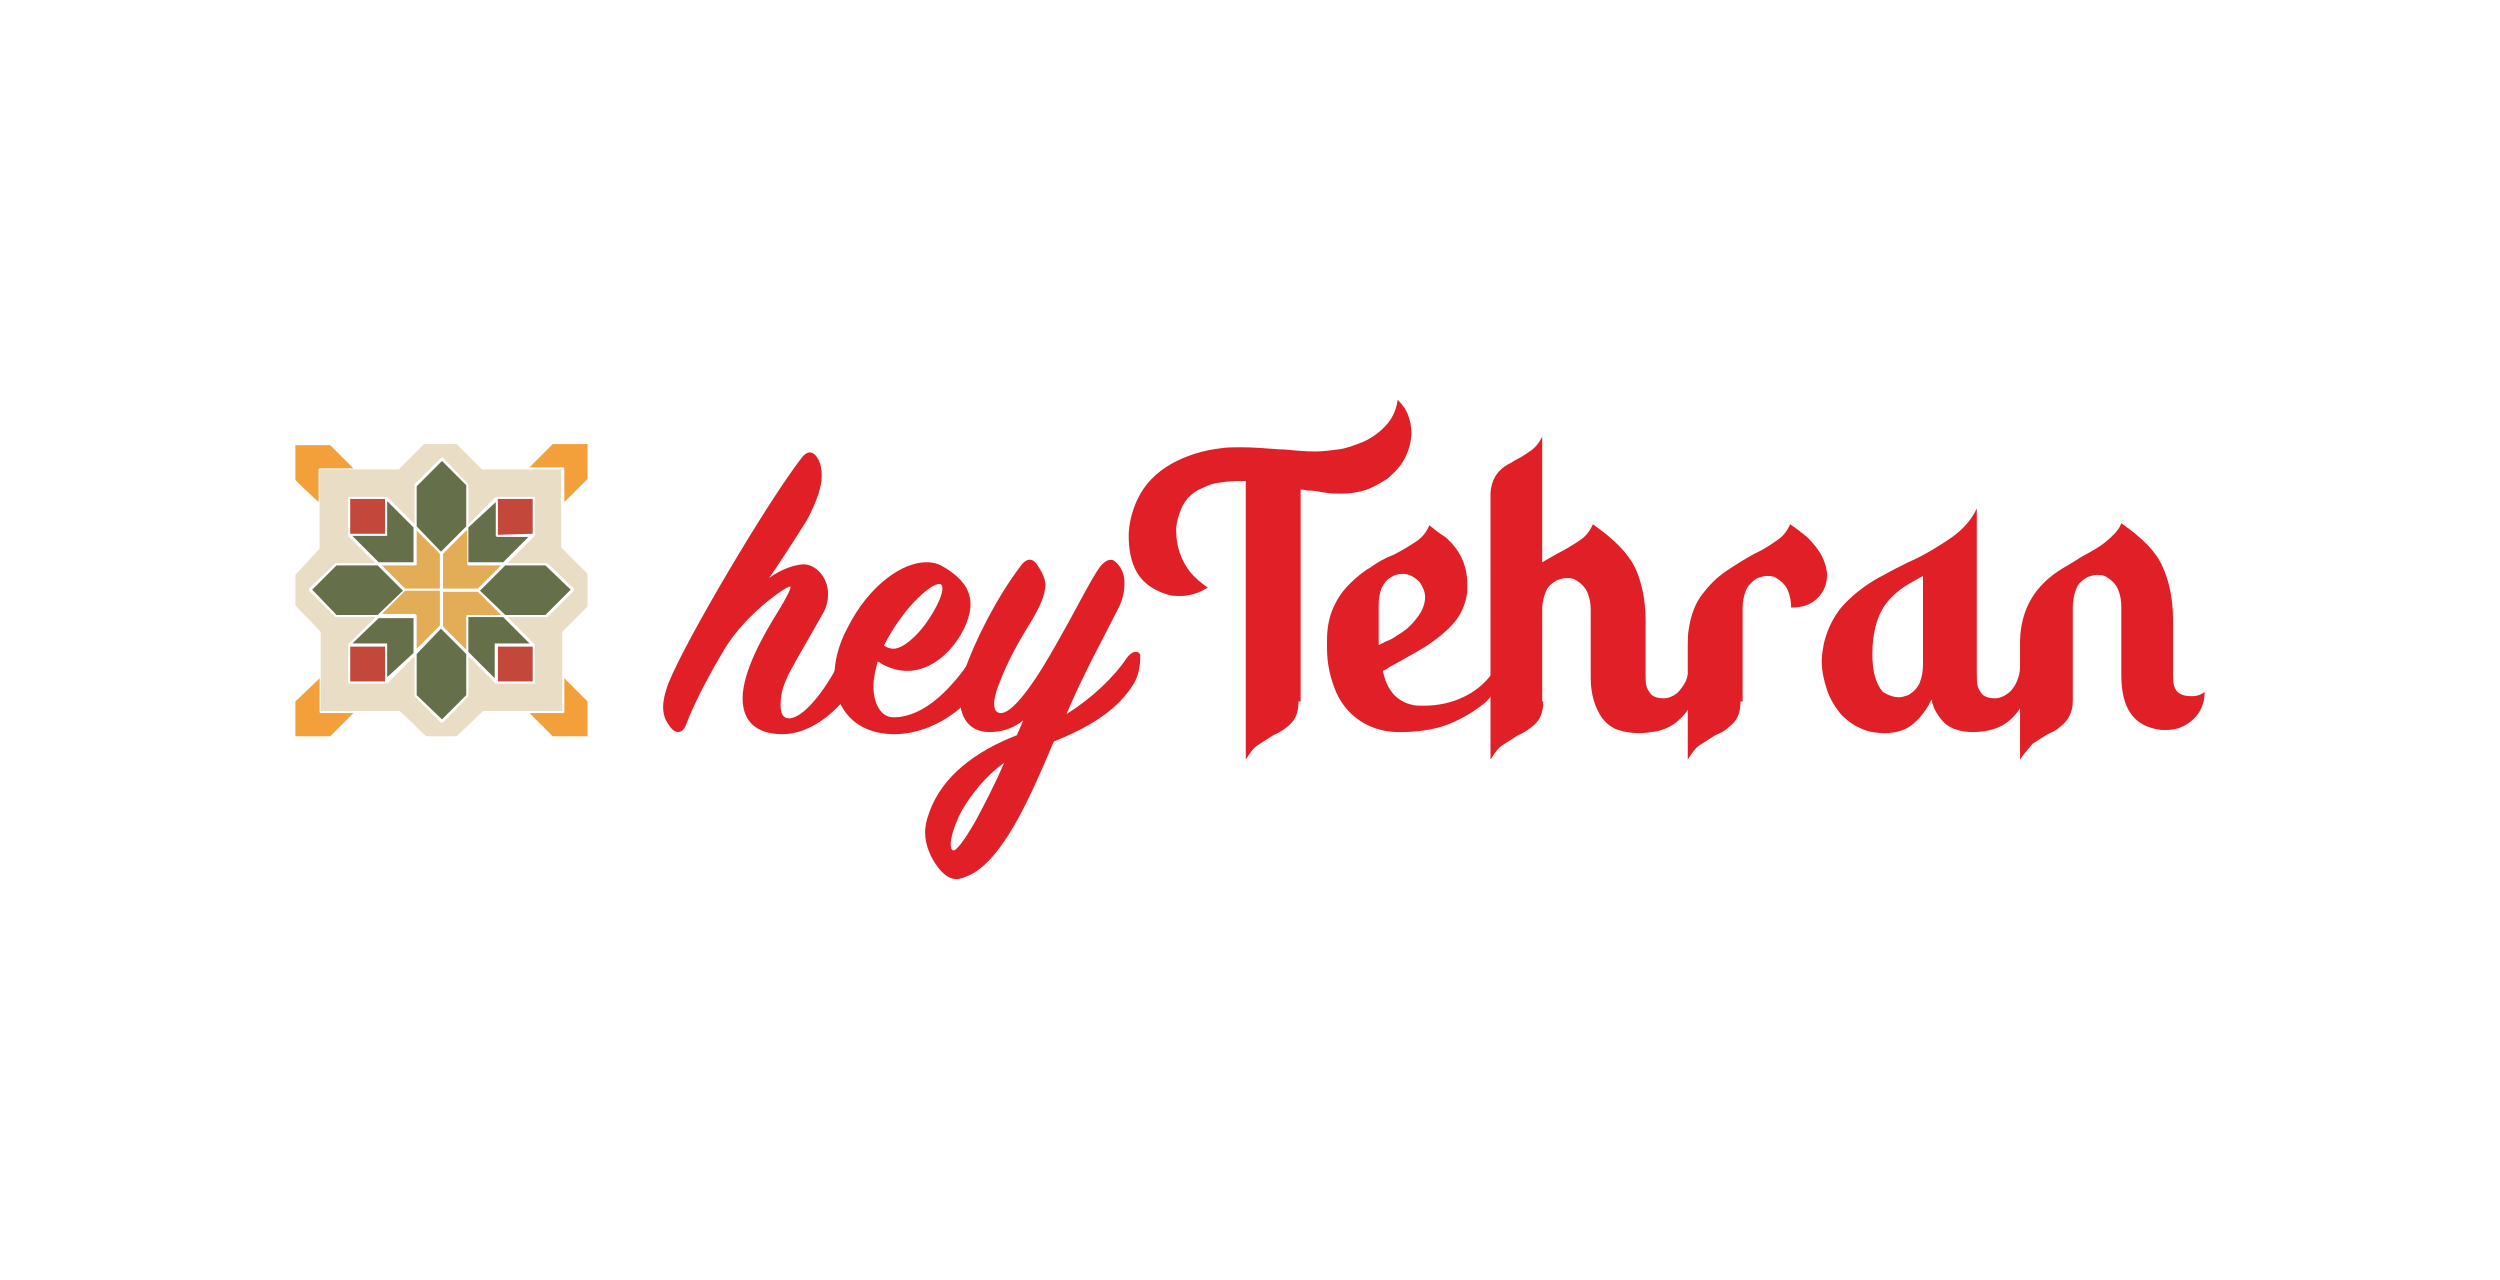 <?xml version="1.0" encoding="utf-8"?>
<!-- Generator: Adobe Illustrator 27.6.1, SVG Export Plug-In . SVG Version: 6.00 Build 0)  -->
<svg version="1.1" id="Layer_1" xmlns="http://www.w3.org/2000/svg" xmlns:xlink="http://www.w3.org/1999/xlink" x="0px" y="0px"
	 viewBox="0 0 237 121.3" style="enable-background:new 0 0 237 121.3;" xml:space="preserve">
<style type="text/css">
	.st0{fill:#E01F26;}
	.st1{fill:#E3AC57;}
	.st2{fill:#656F4A;}
	.st3{fill:#C3483B;}
	.st4{fill:#E9DDC6;}
	.st5{fill:#F4A03A;}
</style>
<g>
	<g>
		<path class="st0" d="M74.2,69.6c-2.6,0-3.8-1.3-3.8-3.4c0-2.5,1.9-5.9,3.4-8.3c0.8-1.3,1.3-2.3,1.1-2.3c-0.4,0-4.1,2.5-6.2,5.9
			c-1.3,2.2-2.8,4.9-3.7,7.3c-0.3,0.7-0.9,0.8-1.4,0.2c-0.6-0.8-1.2-1.7-0.2-4.3C65,60.7,72.8,47.5,76,43.4c0.6-0.8,1.2-0.6,1.6,0.2
			c0.2,0.4,0.3,0.9,0.3,1.5c0,1.1-0.5,2.5-1.4,4.2c-0.8,1.3-3.2,5-3.6,5.5c1.2-0.9,2.6-1.3,3.3-1.3c1.1,0,2.3,1.2,2.3,2.8
			c0,0.6-0.1,1.1-0.4,1.7c-2.2,3.9-3.2,5.5-3.6,6.5c-0.4,0.9-0.5,1.7-0.5,2.3c0,0.8,0.2,1.3,0.8,1.3c1.4,0,3.5-2.8,4.7-5.2
			c0.3-0.6,0.9-0.7,1.2,0c0.2,0.5,0.5,1.4-0.1,2.6C79.3,67.6,76.7,69.6,74.2,69.6z"/>
		<path class="st0" d="M86,63.6c-0.9,0-1.9-0.3-2.8-0.9c-0.2,0.8-0.4,1.6-0.4,2.3c0,1.7,0.7,3,1.9,3c3,0,5.6-2.9,7.3-5.4
			c0.4-0.6,0.9-0.7,1.3,0.1c0.1,0.4,0.2,1.5-0.6,2.6c-1.7,2.4-4.8,4.3-7.9,4.3c-3.7,0-5.7-2.4-5.7-5.5c0-1.4,0.4-3,1.2-4.5
			c2.1-4.2,5.3-6.3,7.5-6.3c0.6,0,1,0.1,1.4,0.3c1.1,0.6,1.9,1.3,2.4,2.1c0.2,0.4,0.4,0.9,0.4,1.5C92.1,59.4,89.5,63.6,86,63.6z
			 M83.8,61.2c0.3,0.2,0.6,0.3,0.9,0.3c0.9,0,2.2-1.2,3-2.3c1.1-1.5,2-3.4,1.5-3.8C88.6,55,85.7,57.4,83.8,61.2z"/>
		<path class="st0" d="M107.3,65.1c-1.6,2.4-4.2,3.9-7.4,5.2c-2.2,5.2-4.9,11.5-8.3,12.8c-0.9,0.4-1.7,0.4-2.7-0.9
			c-0.6-0.8-1.2-2-1.2-3.3c0-0.5,0.1-1.1,0.4-1.9c1.2-3.4,4.4-5.8,8.3-7.3l0.6-1.4c-1,0.8-2.1,1.1-3.2,1.1c-2,0-2.8-1.5-2.8-3.2
			c0-0.8,0.2-1.8,0.5-2.8c0.9-2.5,2.8-6.5,5.3-9.8c0.5-0.7,1.1-0.7,1.5-0.1c0.4,0.6,0.8,1.3,0.8,1.9c0,1-0.5,2.1-1.4,3.6
			c-1.3,2.1-2.2,3.8-2.9,5.6c-0.6,1.4-0.9,3,0.1,3c1,0,2.8-2.3,4.7-5.6c2.6-4.5,3.7-6.9,4.7-8.3c0.6-0.7,1.1-0.8,1.5-0.4
			c0.6,0.6,0.8,1.2,0.8,2c0,0.8-0.2,1.7-0.7,2.6c-1.1,2.2-3.2,6-4.8,9.8c2.4-1.5,4.5-3.5,5.7-5.3c0.5-0.7,1.1-0.8,1.3-0.3
			C108.1,63,108,64.1,107.3,65.1z M91.2,76.8c-1,1.9-1.3,3.5-0.9,3.8c0.3,0.2,1.1-0.9,2.2-2.8c0.8-1.5,1.8-3.4,2.7-5.5
			C93.4,73.6,92.1,75.3,91.2,76.8z"/>
	</g>
	<g>
		<path class="st0" d="M123.1,66.5c0,0.6-0.1,1.1-0.3,1.5c-0.2,0.4-0.5,0.7-0.9,1s-0.7,0.5-1.2,0.7c-0.5,0.3-0.9,0.6-1.4,0.9
			s-0.8,0.8-1.2,1.4V45.6c-0.3,0-0.5,0-0.8,0c-0.7,0-1.4,0.1-2,0.2c-0.6,0.1-1.2,0.4-1.8,0.7c-0.7,0.4-1.2,1-1.5,1.7
			c-0.3,0.7-0.5,1.4-0.5,2.1c0,1.4,0.4,2.7,1.3,3.9c0.5,0.6,1.1,1.1,1.7,1.5c-0.8,0.5-1.7,0.8-2.6,0.8c-0.4,0-0.8,0-1.1-0.1
			c-1.4-0.4-2.4-1.1-3-2.1S107,52,107,50.8c0-1.1,0.3-2.3,0.8-3.4c0.7-1.5,1.8-2.6,3.2-3.4s3-1.3,4.7-1.5c0.6-0.1,1.2-0.1,1.9-0.1
			c1.2,0,2.4,0.1,3.7,0.2c0.1,0,0.2,0,0.3,0c1.1,0.1,2.1,0.2,3.1,0.2c0.7,0,1.4-0.1,2.2-0.2s1.5-0.4,2.3-0.7c0.9-0.4,1.7-1,2.3-1.7
			s0.9-1.5,1-2.3c0.4,0.4,0.8,0.9,1,1.5c0.2,0.5,0.3,1.1,0.3,1.6c0,0.8-0.2,1.6-0.6,2.4s-1,1.4-1.7,2c-0.8,0.5-1.5,0.9-2.2,1.1
			s-1.4,0.3-2.1,0.3c-0.5,0-1,0-1.6-0.1c-0.5-0.1-1.1-0.2-1.6-0.2c-0.2,0-0.5-0.1-0.7-0.1V66.5z"/>
		<path class="st0" d="M132.9,69.4h-0.3c-1.2,0-2.4-0.3-3.4-0.9c-1-0.6-1.9-1.5-2.5-2.8c-0.6-1.4-0.9-2.8-0.9-4.2v-0.8
			c0-1.2,0.2-2.2,0.6-3.1c0.4-0.9,0.9-1.6,1.5-2.2c0.6-0.6,1.3-1.2,2-1.6c0.7-0.5,1.4-0.9,2.2-1.2c0.8-0.4,1.6-0.9,2.2-1.3
			c0.6-0.4,1-1,1.2-1.5c0.5,0.4,1,0.8,1.5,1.1c1.4,1.2,2.1,2.7,2.1,4.5l0,0.6c-0.1,1.1-0.5,2-1,2.7s-1.3,1.4-2.1,2
			c-0.8,0.6-1.7,1.1-2.6,1.6c-1,0.6-1.7,0.9-1.9,1.1l-0.4,0.2c0.2,1.1,0.7,2,1.3,2.5s1.4,0.8,2.2,0.8l0.4,0c1.4,0,2.7-0.3,3.9-0.9
			c1.2-0.6,2.2-1.5,3-2.8h1.2c-0.5,1.3-1.3,2.4-2.3,3.4c-1.1,0.9-2.3,1.6-3.6,2.1S134.2,69.4,132.9,69.4z M130.6,61.2l0.8-0.4
			c0.3-0.1,0.7-0.3,1.1-0.6c0.7-0.4,1.3-0.9,1.8-1.6c0.5-0.6,0.8-1.3,0.8-2c0-0.5-0.2-0.9-0.5-1.4c-0.5-0.5-1-0.8-1.6-0.8
			c-0.4,0-0.8,0.1-1.1,0.3c-0.4,0.2-0.7,0.6-0.9,1c-0.2,0.5-0.3,1-0.3,1.7V61.2z"/>
		<path class="st0" d="M146.3,66.5c0,0.6-0.1,1.1-0.3,1.5c-0.2,0.4-0.5,0.7-0.9,1s-0.7,0.5-1.2,0.7c-0.5,0.3-0.9,0.6-1.4,0.9
			s-0.8,0.8-1.2,1.4V46.7c0.1-1.2,0.6-2.1,1.7-2.7c0.2-0.1,0.4-0.2,0.5-0.3c0.6-0.3,1.1-0.6,1.5-0.9c0.5-0.3,0.9-0.8,1.2-1.4v11.9
			c0.5-0.3,0.9-0.5,1.4-0.8c0.8-0.4,1.6-0.9,2.2-1.3c0.6-0.4,1-1,1.2-1.5c2,1.4,3.3,2.7,4,4.1c0.6,1.3,1,3,1,5l0,2.1l0,2.9
			c0,0.5,0,1,0.1,1.3c0.1,0.3,0.3,0.6,0.5,0.8c0.3,0.2,0.6,0.3,1.1,0.3c0.5,0,0.9-0.2,1.3-0.5c0.3-0.3,0.6-0.7,0.8-1.1
			c0.2-0.5,0.3-0.9,0.3-1.4h1.4c-0.2,1.4-0.5,2.5-1,3.3c-0.4,0.7-0.8,1.3-1.4,1.8c-0.5,0.5-1.2,0.8-1.9,1c-0.6,0.1-1.2,0.2-1.8,0.2
			c-0.7,0-1.4-0.1-2-0.3c-0.6-0.2-1.1-0.6-1.5-1.1c-0.7-1-1.1-2.3-1.1-3.8v-6.5c0-0.6-0.1-1.1-0.3-1.6c-0.2-0.5-0.6-0.9-1.1-1.2
			c-0.3-0.2-0.6-0.2-0.9-0.2c-0.3,0-0.6,0.1-0.9,0.2c-0.5,0.3-0.9,0.6-1.1,1.2c-0.2,0.5-0.3,1.1-0.3,1.6V66.5z"/>
		<path class="st0" d="M165,66.5c0,0.6-0.1,1.1-0.3,1.5c-0.2,0.4-0.5,0.7-0.9,1c-0.3,0.3-0.7,0.5-1.2,0.7c-0.5,0.3-0.9,0.6-1.4,0.9
			s-0.8,0.8-1.2,1.4V61.3c0-0.6,0-1.2,0.1-1.7c0.2-1.3,0.6-2.4,1.3-3.3s1.4-1.6,2.3-2.2c0.9-0.6,1.7-1.1,2.6-1.6
			c0.9-0.4,1.6-0.9,2.2-1.3c0.6-0.4,1-1,1.2-1.5c0.6,0.4,1.1,0.8,1.6,1.2c0.6,0.6,1.1,1.2,1.4,1.8c0.3,0.6,0.5,1.2,0.5,1.8
			c0,0.9-0.3,1.6-0.9,2.2c-0.6,0.6-1.4,0.9-2.5,0.9c0-0.6-0.1-1.1-0.3-1.6c-0.2-0.5-0.6-0.9-1.1-1.2c-0.3-0.2-0.6-0.2-0.9-0.2
			c-0.3,0-0.6,0.1-0.9,0.2c-0.5,0.3-0.9,0.7-1.1,1.2c-0.2,0.5-0.3,1.1-0.3,1.6l0,2.3V66.5z"/>
		<path class="st0" d="M187,69.4c-1.1,0-2-0.3-2.6-0.8c-0.6-0.6-1.1-1.3-1.3-2.3c-0.4,0.9-1,1.7-1.7,2.3s-1.6,0.9-2.7,0.9
			c-0.8,0-1.5-0.1-2.2-0.4c-0.7-0.3-1.3-0.7-1.9-1.3c-0.6-0.7-1.1-1.5-1.4-2.4c-0.3-0.9-0.5-1.8-0.5-2.7c0-0.6,0.1-1.1,0.2-1.7
			c0.4-1.6,1.1-2.9,2.1-3.9c1-1,2.2-1.9,3.6-2.6c0.7-0.4,1.5-0.8,2.3-1.2c1.4-0.6,2.7-1.4,3.9-2.2c1.2-0.8,2.1-1.8,2.6-2.9v15.6
			c0,0.5,0,1,0.1,1.3s0.3,0.6,0.5,0.8c0.3,0.2,0.6,0.3,1.1,0.3c0.5,0,0.9-0.2,1.3-0.5s0.6-0.7,0.8-1.1c0.2-0.5,0.3-0.9,0.3-1.4h1.4
			c-0.2,1.4-0.5,2.5-1,3.3c-0.4,0.7-0.8,1.3-1.4,1.8C189.7,69,188.5,69.4,187,69.4z M180,66.1c0.3,0,0.6-0.1,0.9-0.2
			c0.5-0.3,0.9-0.7,1.1-1.2c0.2-0.5,0.3-1.1,0.3-1.7v-8.4l-0.9,0.5c-1.3,0.7-2.2,1.5-2.8,2.4c-0.7,1.1-1.1,2.6-1.1,4.5
			c0,1.6,0.3,2.8,1,3.6C179,65.9,179.5,66.1,180,66.1z"/>
		<path class="st0" d="M191.5,72V60.7c0.1-3,1.4-5.2,4-6.8c0.5-0.3,1.2-0.7,1.8-1.1c0.9-0.5,1.7-0.9,2.4-1.5s1.2-1.1,1.4-1.7
			c2,1.4,3.3,2.7,3.9,4.1c0.6,1.3,1,3,1,5c0,1,0,2.7,0,5c0,0.5,0,1,0.1,1.3c0.2,0.7,0.7,1,1.7,1c0.4,0,0.8-0.1,1.2-0.4
			c0,1.1-0.4,2-1.2,2.7c-0.7,0.6-1.5,0.9-2.4,0.9l-0.5,0c-2.6-0.3-3.8-2-3.8-5.2v-6.5c0-0.6-0.1-1.1-0.3-1.6
			c-0.2-0.5-0.6-0.9-1.1-1.2c-0.3-0.2-0.6-0.2-0.9-0.2c-0.3,0-0.6,0.1-0.9,0.2c-0.5,0.3-0.9,0.6-1.1,1.2c-0.2,0.5-0.3,1.1-0.3,1.6
			l0,8.9c0,1.1-0.4,1.9-1.2,2.5c-0.3,0.3-0.7,0.5-1.2,0.7c-0.5,0.3-0.9,0.6-1.4,0.9C192.3,71,191.9,71.4,191.5,72z"/>
	</g>
	<g>
		<g>
			<path class="st1" d="M44.2,58.4C44.2,58.4,44.2,58.4,44.2,58.4C44.2,58.4,44.2,58.4,44.2,58.4C44.2,58.4,44.2,58.4,44.2,58.4
				c0-0.1,0.1-0.1,0.1-0.1c0,0,0,0,0,0h0h0h3.2l-2.2-2.2H42l0,3.3l2.2,2.2L44.2,58.4C44.2,58.5,44.2,58.5,44.2,58.4
				C44.2,58.5,44.2,58.5,44.2,58.4C44.2,58.5,44.2,58.5,44.2,58.4C44.2,58.5,44.2,58.5,44.2,58.4C44.2,58.4,44.2,58.4,44.2,58.4
				C44.2,58.4,44.2,58.4,44.2,58.4C44.2,58.4,44.2,58.4,44.2,58.4C44.2,58.4,44.2,58.4,44.2,58.4z"/>
			<path class="st1" d="M44.2,50.3L42,52.5l0,0.1l0,3.2h3.3l2.2-2.2h-3.1c0,0,0,0,0,0c0,0,0,0,0,0c0,0,0,0,0,0c0,0,0,0,0,0
				c0,0,0,0,0,0c0,0,0,0,0,0c0,0,0,0,0,0c0,0,0,0,0,0c0,0,0,0,0,0c0,0,0,0,0,0c0,0,0,0,0,0c0,0,0,0,0,0c0,0,0,0,0,0c0,0,0,0,0,0
				c0,0,0,0,0,0h0h0c0,0,0,0,0,0c0,0,0,0,0,0c0,0,0,0,0,0c0,0,0,0,0,0c0,0,0,0,0,0c0,0,0,0,0,0c0,0,0,0,0,0c-0.1,0-0.1-0.1-0.1-0.1
				v0V50.3z"/>
			<path class="st1" d="M39.4,58.3L39.4,58.3c0.1,0,0.1,0,0.1,0.1c0,0,0,0,0,0c0,0,0,0,0,0c0,0,0,0,0,0c0,0,0,0,0,0c0,0,0,0,0,0
				c0,0,0,0,0,0c0,0,0,0,0,0c0,0,0,0,0,0c0,0,0,0,0,0v3.1l2.2-2.2l0-3.3h-3.3l-2.2,2.2H39.4L39.4,58.3z"/>
			<path class="st1" d="M41.7,55.8l0-3.3l-2.2-2.2v3.2c0,0.1-0.1,0.1-0.1,0.1h0h-3.2l2.2,2.2H41.7z"/>
		</g>
		<g>
			<polygon class="st2" points="51.7,53.6 47.9,53.6 45.5,56 47.9,58.3 51.7,58.3 54.1,55.9 			"/>
			<polygon class="st2" points="44.2,49.9 44.2,46 41.9,43.7 39.5,46.1 39.5,49.9 41.8,52.3 			"/>
			<polygon class="st2" points="44.2,62 41.8,59.6 39.5,62 39.5,65.9 41.9,68.2 44.2,65.9 			"/>
			<polygon class="st2" points="31.9,58.3 35.8,58.3 38.2,56 35.8,53.6 31.9,53.6 29.6,55.9 			"/>
			<path class="st2" d="M50.2,61l-2.5-2.5h-3.3v3.3l2.5,2.5l0-3.2c0,0,0-0.1,0-0.1c0,0,0.1,0,0.1,0L50.2,61z"/>
			<path class="st2" d="M47.1,50.9C47,50.9,47,50.9,47.1,50.9c-0.1-0.1-0.1-0.1-0.1-0.1l0-3.2L44.4,50v3.3h3.3l2.4-2.4L47.1,50.9
				C47.1,50.9,47.1,50.9,47.1,50.9z"/>
			<path class="st2" d="M39.2,61.9v-3.3h-3.3L33.4,61l3.2,0c0,0,0.1,0,0.1,0c0,0,0,0.1,0,0.1l0,3.1L39.2,61.9z"/>
			<path class="st2" d="M39.2,53.3V50l-0.9-0.9l-1.6-1.6l0,3.2c0,0,0,0.1,0,0.1c0,0-0.1,0-0.1,0l-3.2,0l2.5,2.5H39.2z"/>
		</g>
		<g>
			<g>
				<polygon class="st3" points="33.2,61.3 33.2,64.6 36.5,64.6 36.5,64.6 36.5,61.3 33.2,61.3 				"/>
				<polygon class="st3" points="50.5,64.6 50.5,61.3 50.5,61.3 47.2,61.3 47.2,64.6 47.2,64.6 				"/>
				<polygon class="st3" points="36.5,50.6 36.5,47.3 36.5,47.3 33.2,47.3 33.2,50.6 33.2,50.6 				"/>
			</g>
			<polygon class="st3" points="50.5,50.6 50.5,50.6 50.5,47.3 47.2,47.3 47.2,47.3 47.2,50.7 			"/>
		</g>
		<path class="st4" d="M53.2,51.9v-4v-3.4h-3.4h-4c0,0-0.1,0-0.1,0l-2.4-2.4h-3.1l-2.4,2.4c0,0-0.1,0-0.1,0h-4h0h-3.4v3.4v4
			c0,0,0,0,0,0c0,0,0,0,0,0.1L28,54.5c0,0,0,0,0,0c0,0,0,0,0,0v2.9c0,0,0,0,0,0c0,0,0,0,0,0l2.4,2.5c0,0,0,0.1,0,0.1v4v3.4h3.4h4
			c0,0,0.1,0,0.1,0l2.5,2.4c0,0,0,0,0,0c0,0,0,0,0,0h2.9c0,0,0,0,0,0c0,0,0,0,0,0l2.5-2.4c0,0,0.1,0,0.1,0h4h3.4V64v-4c0,0,0,0,0,0
			c0,0,0-0.1,0-0.1l2.4-2.4v-3.1L53.2,51.9C53.2,52,53.2,52,53.2,51.9z M54.4,55.8C54.4,55.9,54.4,55.9,54.4,55.8c0,0.1,0,0.1,0,0.2
			c0,0,0,0,0,0l-2.5,2.5c0,0-0.1,0-0.1,0h-3.7l2.6,2.6c0,0,0,0.1,0,0.1v0l0,3.5c0,0,0,0,0,0c0,0,0,0,0,0.1c0,0,0,0,0,0c0,0,0,0,0,0
			c0,0,0,0-0.1,0l-3.5,0h0c0,0,0,0,0,0c0,0,0,0,0,0c0,0-0.1,0-0.1,0l-0.1-0.1l0,0l-2.5-2.5v3.7c0,0,0,0,0,0c0,0,0,0,0,0.1L42,68.5
			c0,0,0,0-0.1,0c0,0,0,0,0,0c0,0,0,0,0,0c0,0,0,0,0,0h0c0,0-0.1,0-0.1,0L39.3,66c0,0,0-0.1,0-0.1c0,0,0,0,0,0v-3.7l-2.5,2.5
			c0,0,0,0,0,0l-0.1,0.1c0,0-0.1,0-0.1,0c0,0,0,0,0,0l-3.5,0c0,0,0,0,0,0c0,0,0,0,0,0c0,0-0.1,0-0.1,0c0,0,0,0,0,0c0,0,0-0.1,0-0.1
			l0-3.5c0,0,0,0,0,0l0,0c0,0,0-0.1,0-0.1l2.6-2.6h-3.7c0,0-0.1,0-0.1,0L29.3,56c0,0,0,0,0,0c0,0,0,0,0-0.1c0,0,0-0.1,0-0.1
			c0,0,0,0,0,0l2.5-2.4c0,0,0.1,0,0.1,0h3.7L33,50.8c0,0,0,0,0-0.1c0,0,0,0,0,0l0-3.5c0,0,0-0.1,0-0.1c0,0,0.1,0,0.1,0l3.5,0
			c0,0,0,0,0,0l0,0c0,0,0,0,0.1,0c0,0,0,0,0,0l2.6,2.6V46c0,0,0,0,0,0c0,0,0-0.1,0-0.1l2.5-2.5c0,0,0.1,0,0.1,0c0,0,0,0,0,0
			c0,0,0,0,0,0c0,0,0,0,0.1,0l2.4,2.5c0,0,0,0,0,0.1c0,0,0,0,0,0v3.7l2.6-2.6c0,0,0.1,0,0.1,0c0,0,0,0,0,0h0l0,0l0,0l3.5,0
			c0,0,0,0,0,0c0,0,0.1,0,0.1,0c0,0,0,0.1,0,0.1l0,3.5c0,0,0,0,0,0.1c0,0,0,0,0,0l-2.6,2.6h3.7c0,0,0.1,0,0.1,0L54.4,55.8
			C54.4,55.8,54.4,55.8,54.4,55.8z"/>
		<g>
			<path class="st5" d="M53.5,67.5c0,0.1-0.1,0.1-0.1,0.1h-3.2l0.5,0.5l1.7,1.7h3.3l0-3.3l-2.2-2.2V67.5z"/>
			<path class="st5" d="M30.2,47.6v-3.1c0,0,0,0,0,0c0,0,0,0,0,0c0,0,0,0,0,0c0,0,0,0,0,0c0,0,0,0,0,0c0,0,0,0,0,0c0,0,0,0,0,0
				c0,0,0,0,0,0c0,0,0,0,0,0c0,0,0,0,0,0c0,0,0,0,0,0c0,0,0-0.1,0.1-0.1c0,0,0,0,0,0h0h3.2l-2.2-2.2H28v3.3l0.7,0.7L30.2,47.6z"/>
			<path class="st5" d="M53.5,44.5C53.5,44.5,53.5,44.5,53.5,44.5C53.5,44.5,53.5,44.5,53.5,44.5C53.5,44.5,53.5,44.5,53.5,44.5
				C53.5,44.5,53.5,44.5,53.5,44.5l0,3.1l0.6-0.6l1.6-1.6l0-3.3h-3.3l-2.2,2.2h3.2h0C53.4,44.3,53.5,44.3,53.5,44.5
				C53.5,44.4,53.5,44.4,53.5,44.5C53.5,44.4,53.5,44.4,53.5,44.5C53.5,44.4,53.5,44.4,53.5,44.5C53.5,44.4,53.5,44.4,53.5,44.5
				C53.5,44.4,53.5,44.4,53.5,44.5C53.5,44.4,53.5,44.5,53.5,44.5C53.5,44.5,53.5,44.5,53.5,44.5z"/>
			<path class="st5" d="M33.5,67.6h-3.1c0,0,0,0,0,0c0,0,0,0,0,0c0,0,0,0,0,0c0,0,0,0,0,0c0,0,0,0,0,0c0,0,0,0,0,0c0,0,0,0,0,0
				c0,0,0,0,0,0c0,0,0,0,0,0c0,0,0,0,0,0c0,0,0,0,0,0c0,0,0,0,0,0c0,0,0,0,0,0c0,0,0,0,0,0c0,0,0,0,0,0c0,0,0,0,0,0c0,0,0,0,0,0
				c-0.1,0-0.1-0.1-0.1-0.1v0v-3.2L28,66.5l0,3.3h3.3L33.5,67.6z"/>
		</g>
	</g>
</g>
</svg>
